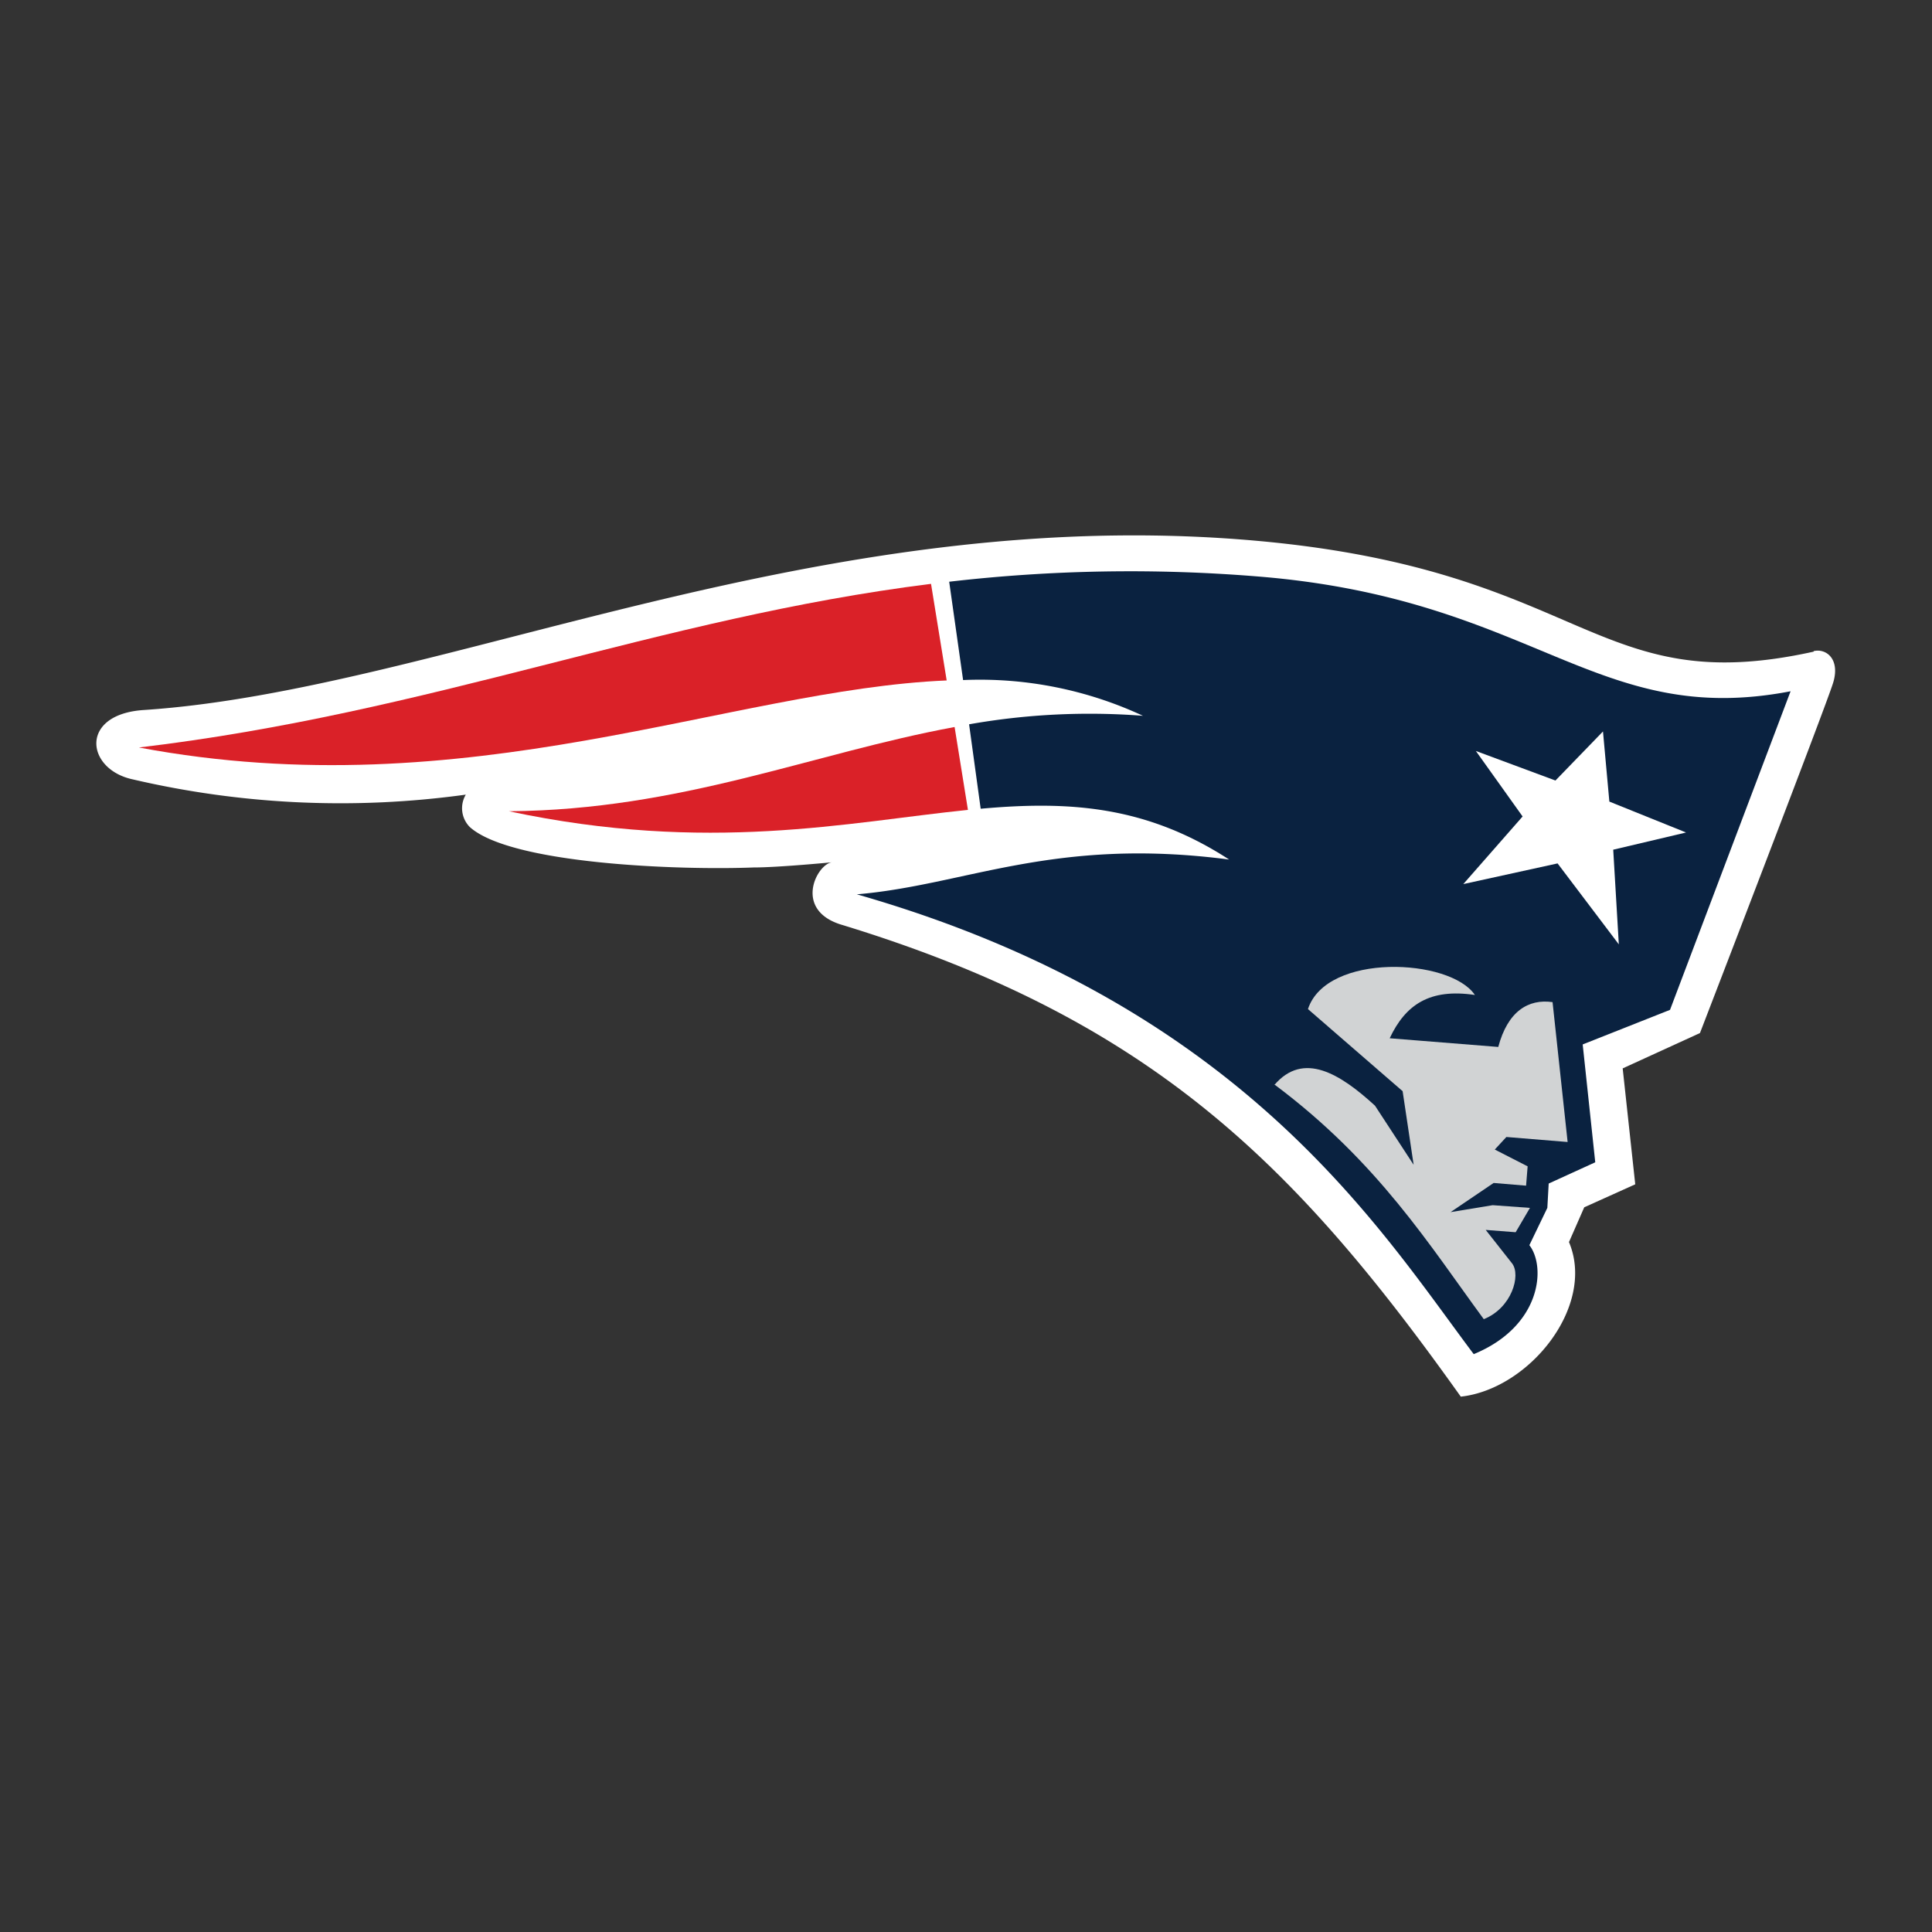 <svg id="New_England_Patriots" data-name="New England Patriots" xmlns="http://www.w3.org/2000/svg" viewBox="0 0 100 100"><rect x="0" y="0" width="100" height="100" fill="#333333" stroke="none"/><defs><style>.cls-1{fill:#fff;}.cls-2{fill:#da2128;}.cls-3{fill:#0a2240;}.cls-4{fill:#d1d3d4;}</style></defs><title>New England Patriots</title><path class="cls-1" d="M93.87,33.73C82.5,36.24,82.13,29.55,65.14,28c-22.87-2.08-42.3,7.73-57.7,8.75-3.35.22-3,3.07-.57,3.59a47.33,47.33,0,0,0,17.24.79,1.38,1.38,0,0,0,.21,1.68C26.46,44.73,35.17,45.05,39,44.9c1.3,0,4.08-.27,4.08-.27-.79.06-2.07,2.5.53,3.25,16.06,4.91,23.53,12.51,32,24.41,3.55-.39,7-4.69,5.6-8L82,62.49l2.64-1.19-.65-6,4-1.83s6.51-16.89,6.89-18.12-.35-1.8-1-1.65"/><path class="cls-2" d="M49,35.22c-11.21.47-24.76,6.67-41.81,3.47,15.2-1.8,26.85-6.7,41-8.47Z"/><path class="cls-3" d="M50.76,41.86c4.55-.41,8.55-.17,12.86,2.63C54.54,43.3,50,45.81,44.35,46.29,64.3,52,71.43,63.64,76.28,70.09c3.5-1.44,3.75-4.52,2.88-5.64l.93-1.93.07-1.26,2.41-1.1-.65-6.1,4.52-1.79,6.24-16.49C82.58,37.72,79.44,31,65.13,29.84a81.32,81.32,0,0,0-16,.27l.72,5.09a20,20,0,0,1,9.31,1.85,35.81,35.81,0,0,0-9,.44Z"/><path class="cls-2" d="M50.1,41.92c-6.21.63-13.43,2.27-23.76.07,8.94-.07,15.69-3,23.07-4.36Z"/><path class="cls-4" d="M66,56.16c5.34,4,8,8.31,10.8,12.12,1.45-.58,1.93-2.27,1.47-2.88L76.9,63.66l1.55.12.74-1.26-1.93-.14-2.18.36,2.23-1.51,1.68.14.08-1-1.7-.87.6-.65,3.17.26-.78-7.24c-1.25-.18-2.32.47-2.81,2.32l-5.62-.45C72.75,52,74,51.15,76.34,51.5c-1.28-1.91-7.68-2.2-8.64.73l4.9,4.25.57,3.81-2-3.06c-1.81-1.66-3.71-2.83-5.21-1.07"/><polygon class="cls-1" points="82.97 37.86 83.3 41.49 87.27 43.09 83.5 43.98 83.79 48.88 80.62 44.69 75.74 45.76 78.81 42.26 76.39 38.87 80.51 40.4 82.97 37.86"/></svg>
